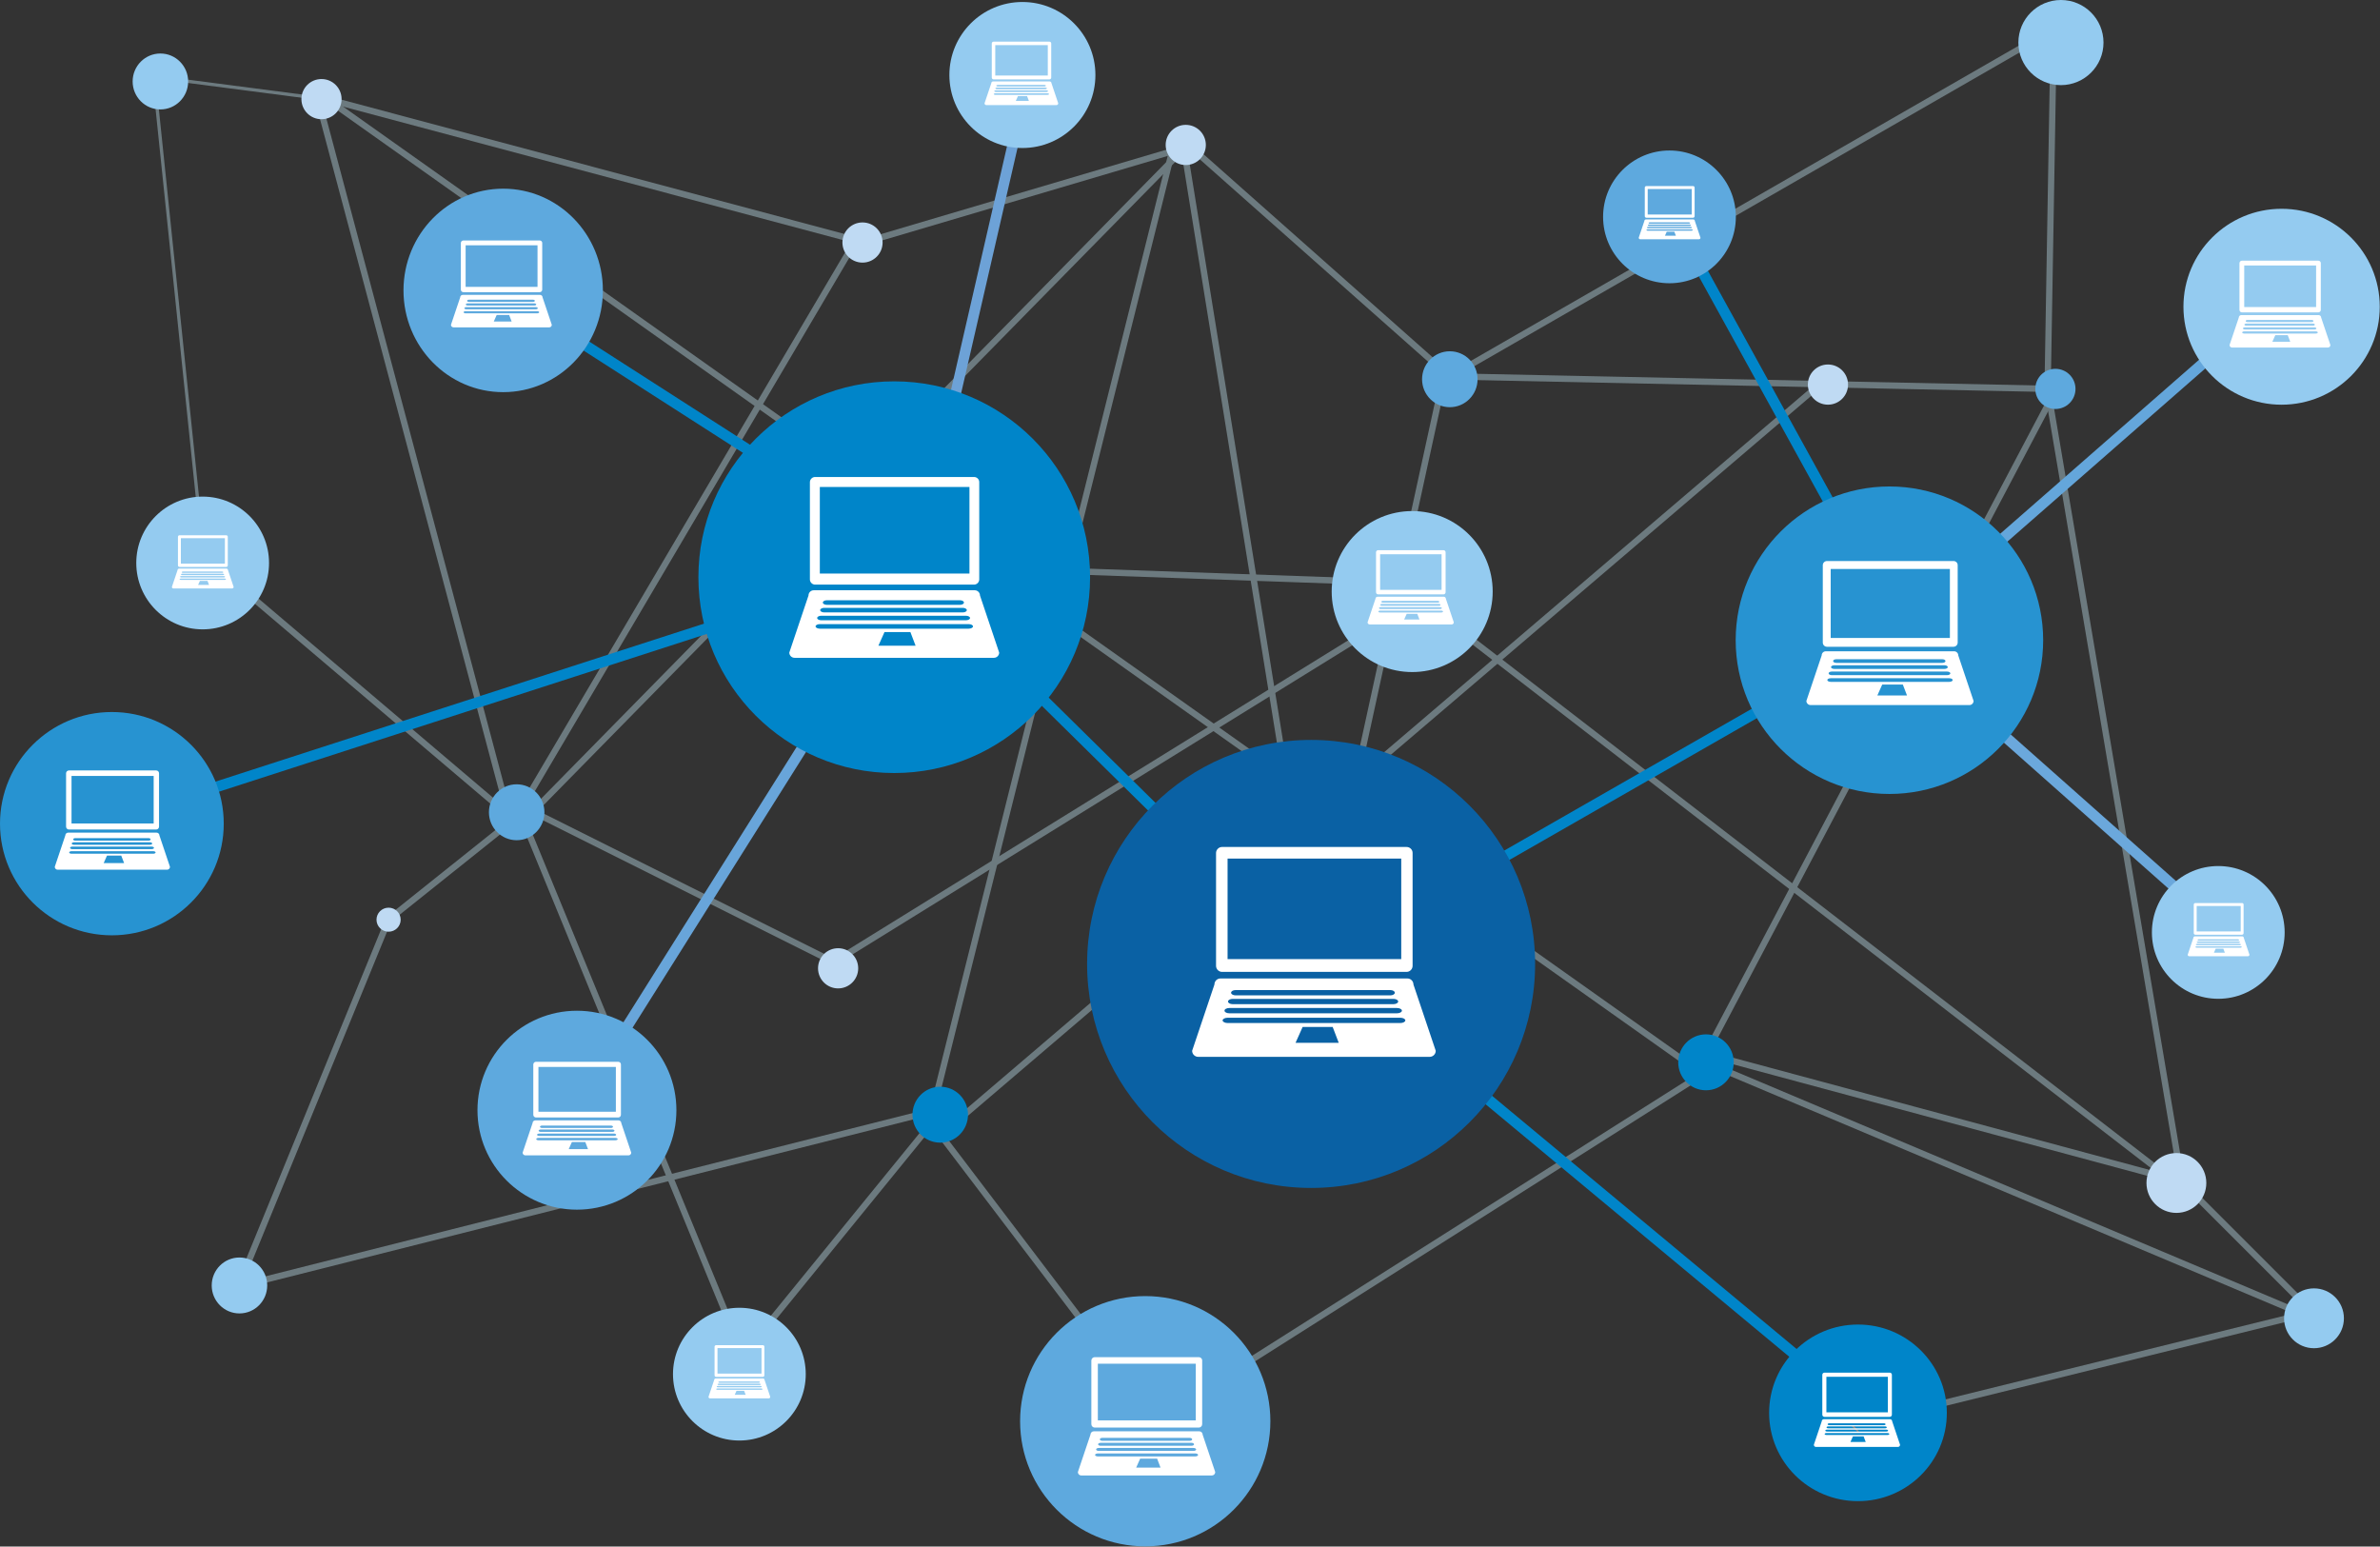 <?xml version="1.0" encoding="UTF-8" standalone="no"?><!DOCTYPE svg PUBLIC "-//W3C//DTD SVG 1.1//EN" "http://www.w3.org/Graphics/SVG/1.1/DTD/svg11.dtd"><svg width="100%" height="100%" viewBox="0 0 6094 3960" version="1.1" xmlns="http://www.w3.org/2000/svg" xmlns:xlink="http://www.w3.org/1999/xlink" xml:space="preserve" xmlns:serif="http://www.serif.com/" style="fill-rule:evenodd;clip-rule:evenodd;stroke-miterlimit:10;"><rect x="0" y="0" width="6094" height="3960" fill="#333333" stroke="none"/><g opacity="0.5"><g><clipPath id="_clip1"><rect x="389.846" y="65.6" width="5564.21" height="3593.59" clip-rule="nonzero"/></clipPath><g clip-path="url(#_clip1)"><path d="M3709.46,967.37l-687.083,-609.037l5.178,-5.842l687.083,609.037l-5.178,5.842Z" style="fill:#c0cdd8;stroke:#a6c2cc;stroke-width:8.33px;"/><path d="M2214.12,624.468l-2.266,-7.656l843.341,-249.532l2.265,7.657l-843.34,249.531Z" style="fill:#c0cdd8;stroke:#a6c2cc;stroke-width:8.33px;"/><path d="M2212.38,624.812l-1400.76,-373.979l1.366,-7.688l1400.76,373.984l-1.367,7.683Z" style="fill:#c0cdd8;fill-rule:nonzero;stroke:#a6c2cc;stroke-width:8.33px;"/><path d="M816.05,245.908l495.045,1857.71l-7.545,2.011l-495.045,-1857.71l7.545,-2.011Z" style="fill:#c0cdd8;stroke:#a6c2cc;stroke-width:8.33px;"/><path d="M997.548,2357.41l-4.94,-6.181l312.448,-249.702l4.94,6.181l-312.448,249.702Z" style="fill:#c0cdd8;stroke:#a6c2cc;stroke-width:8.33px;"/><path d="M608.55,3308.66l-7.362,-3.015l390.112,-952.752l7.362,3.014l-390.112,952.753Z" style="fill:#c0cdd8;stroke:#a6c2cc;stroke-width:8.33px;"/><path d="M3364.82,2464.52l-343.587,-2123.91l7.708,-1.247l343.587,2123.91l-7.708,1.247Z" style="fill:#c0cdd8;stroke:#a6c2cc;stroke-width:8.33px;"/><path d="M2388.9,2855.18l-7.535,-1.882l624.014,-2498.81l7.535,1.882l-624.014,2498.81Z" style="fill:#c0cdd8;stroke:#a6c2cc;stroke-width:8.33px;"/><path d="M5256.68,71.299l3.895,6.766l-1546.35,889.671l-3.895,-6.771l1546.35,-889.666Z" style="fill:#c0cdd8;fill-rule:nonzero;stroke:#a6c2cc;stroke-width:8.33px;"/><path d="M5246.72,995.935l-7.693,-0.131l15.734,-921.419l7.693,0.131l-15.734,921.419Z" style="fill:#c0cdd8;stroke:#a6c2cc;stroke-width:8.33px;"/><path d="M5242.72,999.534l-1499.21,-31.191l0.162,-7.805l1499.21,31.192l-0.163,7.804Z" style="fill:#c0cdd8;stroke:#a6c2cc;stroke-width:8.33px;"/><path d="M5582.62,3026.8l-343.65,-2030.19l7.704,-1.304l343.65,2030.19l-7.704,1.305Z" style="fill:#c0cdd8;stroke:#a6c2cc;stroke-width:8.33px;"/><path d="M5942.63,3387.79l-359.177,-359.177l5.523,-5.523l359.177,359.177l-5.523,5.523Z" style="fill:#c0cdd8;stroke:#a6c2cc;stroke-width:8.33px;"/><path d="M5943.98,3389.08l-1592.95,-671.58l3.035,-7.199l1592.95,671.58l-3.035,7.199Z" style="fill:#c0cdd8;stroke:#a6c2cc;stroke-width:8.33px;"/><path d="M5585.04,3029.78l-1218.07,-327.979l2.031,-7.541l1218.07,327.979l-2.031,7.541Z" style="fill:#c0cdd8;stroke:#a6c2cc;stroke-width:8.33px;"/><path d="M4371.47,2699.83l-6.921,-3.649l905.559,-1717.87l6.921,3.649l-905.559,1717.87Z" style="fill:#c0cdd8;stroke:#a6c2cc;stroke-width:8.33px;"/><path d="M4662.13,977.03l5.066,5.937l-2232.7,1905.99l-5.066,-5.938l2232.7,-1905.99Z" style="fill:#c0cdd8;fill-rule:nonzero;stroke:#a6c2cc;stroke-width:8.33px;"/><path d="M3692.98,963.63l7.629,1.663l-344,1577.13l-7.625,-1.667l343.996,-1577.12Z" style="fill:#c0cdd8;fill-rule:nonzero;stroke:#a6c2cc;stroke-width:8.33px;"/><path d="M2965.01,3638.29l-4.174,-6.587l1405.28,-890.396l4.173,6.587l-1405.28,890.396Z" style="fill:#c0cdd8;stroke:#a6c2cc;stroke-width:8.33px;"/><path d="M2959.45,3637.51l-593.442,-780.859l6.221,-4.728l593.443,780.859l-6.222,4.728Z" style="fill:#c0cdd8;stroke:#a6c2cc;stroke-width:8.33px;"/><path d="M5583.91,3044.54l-1983.31,-1530.38l4.771,-6.183l1983.31,1530.38l-4.772,6.183Z" style="fill:#c0cdd8;stroke:#a6c2cc;stroke-width:8.33px;"/><path d="M2137.33,2467.03l-4.162,-6.728l1514.77,-936.989l4.162,6.729l-1514.77,936.988Z" style="fill:#c0cdd8;stroke:#a6c2cc;stroke-width:8.33px;"/><path d="M2133.2,2467.11l-780.806,-390.401l3.493,-6.986l780.806,390.4l-3.493,6.987Z" style="fill:#c0cdd8;stroke:#a6c2cc;stroke-width:8.33px;"/><path d="M1325.72,2122.97l-5.549,-5.449l1702.3,-1733.44l5.549,5.449l-1702.3,1733.44Z" style="fill:#c0cdd8;stroke:#a6c2cc;stroke-width:8.33px;"/><path d="M2194.04,603.422l6.725,3.962l-874.504,1483.62l-6.725,-3.962l874.504,-1483.62Z" style="fill:#c0cdd8;fill-rule:nonzero;stroke:#a6c2cc;stroke-width:8.33px;"/><path d="M2415.11,2834.55l1.909,7.57l-1795.82,453.03l-1.913,-7.571l1795.82,-453.029Z" style="fill:#c0cdd8;fill-rule:nonzero;stroke:#a6c2cc;stroke-width:8.33px;"/><path d="M1872.62,3512.45l-6.199,-5.047l546.661,-671.428l6.199,5.047l-546.661,671.428Z" style="fill:#c0cdd8;stroke:#a6c2cc;stroke-width:8.33px;"/><path d="M3680.92,1499.55l-1327.44,-46.887l0.276,-7.804l1327.44,46.887l-0.275,7.804Z" style="fill:#c0cdd8;stroke:#a6c2cc;stroke-width:8.33px;"/><path d="M4744.01,3654.14l-1.891,-7.66l1202.39,-296.798l1.891,7.66l-1202.39,296.798Z" style="fill:#c0cdd8;stroke:#a6c2cc;stroke-width:8.33px;"/><path d="M1928.37,3542.89l-609.091,-1483.6l7.224,-2.966l609.09,1483.6l-7.223,2.966Z" style="fill:#c0cdd8;stroke:#a6c2cc;stroke-width:8.33px;"/><path d="M1320.48,2107.47l-827.682,-702.711l5.052,-5.952l827.682,702.712l-5.052,5.951Z" style="fill:#c0cdd8;stroke:#a6c2cc;stroke-width:8.33px;"/><path d="M830.096,243.75l3524.76,2497.94l-4.513,6.369l-3524.76,-2497.94l4.514,-6.369Z" style="fill:#c0cdd8;stroke:#a6c2cc;stroke-width:8.33px;"/><path d="M811.017,251.112l-417.025,-54.25" style="fill:none;fill-rule:nonzero;stroke:#a6c2cc;stroke-width:8.33px;"/><path d="M393.992,196.862l128.966,1245.03" style="fill:none;fill-rule:nonzero;stroke:#a6c2cc;stroke-width:8.33px;"/></g></g></g><path d="M3343.35,2473.23l-1077.47,-1061.88l19.18,-19.461l1077.47,1061.88l-19.181,19.461Z" style="fill:#0085c9;"/><path d="M3359.73,2491.22l-13.624,-23.783l1499.25,-858.821l13.624,23.783l-1499.25,858.821Z" style="fill:#0085c9;"/><path d="M4860.98,1630.93l-17.981,-20.549l999.473,-874.538l17.98,20.549l-999.472,874.538Z" style="fill:#64a6db;"/><path d="M4855.94,1626.75l-593.423,-1077.48l23.939,-13.184l593.423,1077.48l-23.939,13.184Z" style="fill:#0085c9;"/><path d="M5670.88,2380.36l-827.686,-733.986l18.136,-20.452l827.686,733.986l-18.136,20.452Z" style="fill:#6ba8dc;"/><path d="M4749.78,3613.95l-1389.82,-1155.56l17.471,-21.012l1389.82,1155.56l-17.471,21.012Z" style="fill:#0085c9;"/><path d="M1474.88,2861.53l-23.022,-14.484l874.48,-1389.95l23.021,14.484l-874.48,1389.95Z" style="fill:#68a5da;"/><path d="M280.769,2117.64l-8.399,-25.973l2076.98,-671.69l8.4,25.973l-2076.98,671.69Z" style="fill:#0085c9;"/><path d="M2346.3,1444.49l-1046.32,-671.484l14.76,-22.999l1046.32,671.484l-14.76,22.999Z" style="fill:#0085c9;"/><path d="M2631.93,263.302l-259.342,1128.17l-26.729,-5.288l259.342,-1128.18l26.729,5.292Z" style="fill:#6da2d7;fill-rule:nonzero;"/><path d="M3930.68,2468.15c0,316.771 -256.796,573.579 -573.579,573.579c-316.787,0 -573.571,-256.808 -573.571,-573.579c0,-316.791 256.779,-573.575 573.571,-573.575c316.783,0 573.579,256.784 573.579,573.575" style="fill:#0a61a4;fill-rule:nonzero;"/><path d="M1731.93,2842.66c0,140.659 -114.041,254.692 -254.675,254.692c-140.675,-0 -254.691,-114.038 -254.691,-254.692c-0,-140.658 114.016,-254.679 254.691,-254.679c140.629,0 254.675,114.021 254.675,254.679" style="fill:#5ea9de;fill-rule:nonzero;"/><path d="M3252.81,3639.03c0,176.954 -143.462,320.425 -320.408,320.425c-176.975,0 -320.429,-143.475 -320.429,-320.425c-0,-176.962 143.454,-320.404 320.429,-320.404c176.946,0 320.408,143.446 320.408,320.404" style="fill:#5ea9de;fill-rule:nonzero;"/><path d="M5231.55,1639.25c0,217.429 -176.262,393.692 -393.675,393.692c-217.433,-0 -393.671,-176.254 -393.671,-393.692c0,-217.412 176.246,-393.667 393.671,-393.667c217.413,0 393.675,176.255 393.675,393.667" style="fill:#2793d1;fill-rule:nonzero;"/><path d="M5849.88,2387.45c0,93.871 -76.1,169.975 -169.954,169.975c-93.871,-0 -169.975,-76.104 -169.975,-169.975c0,-93.854 76.1,-169.95 169.975,-169.95c93.85,-0.004 169.954,76.091 169.954,169.95" style="fill:#94cbf0;fill-rule:nonzero;"/><path d="M4444.65,555.296c0,93.866 -76.108,169.954 -169.95,169.954c-93.867,-0 -169.983,-76.083 -169.983,-169.954c-0,-93.871 76.116,-169.959 169.983,-169.959c93.842,0.005 169.95,76.088 169.95,169.959" style="fill:#5ea9de;fill-rule:nonzero;"/><path d="M1543.7,743.571c-0,143.929 -114.354,260.529 -255.263,260.529c-141,-0 -255.304,-116.6 -255.304,-260.529c0,-143.821 114.304,-260.475 255.304,-260.475c140.909,0.004 255.263,116.654 255.263,260.475" style="fill:#5ea9de;fill-rule:nonzero;"/><path d="M6093.38,785.412c0,138.588 -112.554,250.83 -251.366,250.83c-138.763,-0 -251.3,-112.242 -251.3,-250.83c-0,-138.508 112.541,-250.825 251.3,-250.825c138.808,0 251.366,112.321 251.366,250.825" style="fill:#94cbf0;fill-rule:nonzero;"/><path d="M4984.89,3617.6c-0,124.95 -101.95,226.1 -227.509,226.1c-125.671,0 -227.541,-101.146 -227.541,-226.1c-0,-124.842 101.862,-226.117 227.541,-226.117c125.559,0 227.509,101.275 227.509,226.117" style="fill:#0085c9;fill-rule:nonzero;"/><path d="M2791.15,1477.88c-0,276.929 -224.525,501.458 -501.458,501.458c-276.93,0 -501.434,-224.521 -501.434,-501.458c0,-276.938 224.5,-501.454 501.434,-501.454c276.933,-0 501.458,224.521 501.458,501.454" style="fill:#0085c9;fill-rule:nonzero;"/><path d="M572.913,2109c-0,157.954 -128.284,285.879 -286.496,285.879c-158.155,0 -286.417,-127.925 -286.417,-285.879c0,-157.863 128.262,-285.871 286.417,-285.871c158.208,0 286.496,128.017 286.496,285.871" style="fill:#2793d1;fill-rule:nonzero;"/><path d="M2063.13,3518.53c0,93.863 -76.108,169.95 -169.95,169.95c-93.866,0 -169.983,-76.087 -169.983,-169.95c0,-93.871 76.117,-169.962 169.983,-169.962c93.846,-0 169.95,76.087 169.95,169.962" style="fill:#94cbf0;fill-rule:nonzero;"/><path d="M5386.03,108.988c-0,60.216 -48.817,108.987 -108.992,108.987c-60.192,0 -108.992,-48.771 -108.992,-108.988c0,-60.187 48.8,-108.987 108.992,-108.987c60.179,0.004 108.992,48.808 108.992,108.987" style="fill:#94cbf0;fill-rule:nonzero;"/><path d="M5649.29,3029.02c0,42.329 -34.316,76.625 -76.604,76.625c-42.317,-0 -76.633,-34.292 -76.633,-76.625c-0,-42.304 34.312,-76.613 76.633,-76.613c42.283,0 76.604,34.309 76.604,76.613" style="fill:#bfdaf3;fill-rule:nonzero;"/><path d="M6001.6,3375.49c0,42.35 -34.329,76.641 -76.612,76.641c-42.317,0 -76.604,-34.291 -76.604,-76.641c-0,-42.288 34.287,-76.613 76.604,-76.613c42.279,0.008 76.612,34.329 76.612,76.613" style="fill:#94cbf0;fill-rule:nonzero;"/><path d="M5262.88,944.329c28.408,0 51.438,23.029 51.438,51.438c-0.001,28.408 -23.03,51.437 -51.438,51.437c-28.408,0 -51.438,-23.029 -51.438,-51.437c0.001,-28.409 23.03,-51.438 51.438,-51.438" style="fill:#5ea9de;fill-rule:nonzero;"/><path d="M3087.58,371.108c0,28.438 -23.021,51.454 -51.462,51.454c-28.392,0 -51.421,-23.016 -51.421,-51.454c-0,-28.391 23.017,-51.421 51.421,-51.421c28.437,0 51.462,23.025 51.462,51.421" style="fill:#bfdaf3;fill-rule:nonzero;"/><path d="M2197.44,2479.34c-0,28.425 -23.021,51.455 -51.459,51.455c-28.391,-0 -51.421,-23.025 -51.421,-51.455c0,-28.395 23.017,-51.425 51.421,-51.425c28.438,0 51.459,23.025 51.459,51.425" style="fill:#bfdaf3;fill-rule:nonzero;"/><path d="M2259.91,620.971c0,28.433 -23.02,51.462 -51.458,51.462c-28.392,0 -51.421,-23.025 -51.421,-51.462c0,-28.396 23.021,-51.421 51.421,-51.421c28.438,0 51.458,23.021 51.458,51.421" style="fill:#bfdaf3;fill-rule:nonzero;"/><path d="M874.65,253.8c0,28.425 -23.025,51.458 -51.458,51.458c-28.392,0 -51.425,-23.021 -51.425,-51.458c-0,-28.392 23.025,-51.425 51.425,-51.425c28.433,-0 51.458,23.021 51.458,51.425" style="fill:#bfdaf3;fill-rule:nonzero;"/><path d="M1394,2079.76c-0,39.575 -31.808,71.634 -71.083,71.634c-39.225,-0 -71.034,-32.059 -71.034,-71.634c0,-39.516 31.809,-71.571 71.034,-71.571c39.275,0 71.083,32.05 71.083,71.571" style="fill:#5ea9de;fill-rule:nonzero;"/><path d="M3783.33,970.983c0,39.575 -31.808,71.634 -71.083,71.634c-39.225,-0 -71.038,-32.059 -71.038,-71.634c0,-39.521 31.813,-71.571 71.038,-71.571c39.266,0.005 71.083,32.055 71.083,71.571" style="fill:#5ea9de;fill-rule:nonzero;"/><path d="M1025.93,2354.86c0,17.004 -13.854,30.779 -30.962,30.779c-17.092,0 -30.946,-13.77 -30.946,-30.779c0,-16.983 13.854,-30.758 30.946,-30.758c17.104,-0 30.962,13.775 30.962,30.758" style="fill:#bfdaf3;fill-rule:nonzero;"/><path d="M3822.04,1514.7c-0,113.837 -92.3,206.104 -206.109,206.104c-113.837,0 -206.146,-92.271 -206.146,-206.104c0,-113.842 92.305,-206.121 206.146,-206.121c113.809,0.004 206.109,92.275 206.109,206.121" style="fill:#94cbf0;fill-rule:nonzero;"/><path d="M4439.22,2720.04c-0,39.575 -31.809,71.63 -71.084,71.63c-39.225,-0 -71.033,-32.055 -71.033,-71.63c0,-39.52 31.808,-71.57 71.033,-71.57c39.275,-0 71.084,32.045 71.084,71.57" style="fill:#0085c9;fill-rule:nonzero;"/><path d="M2478.54,2854.13c-0,39.575 -31.809,71.629 -71.084,71.629c-39.225,0 -71.033,-32.054 -71.033,-71.629c-0,-39.521 31.808,-71.571 71.033,-71.571c39.275,0.005 71.084,32.05 71.084,71.571" style="fill:#0085c9;fill-rule:nonzero;"/><path d="M684.204,3291.4c0,39.575 -31.808,71.633 -71.083,71.633c-39.225,0 -71.034,-32.058 -71.034,-71.633c0,-39.517 31.809,-71.571 71.034,-71.571c39.279,-0 71.083,32.05 71.083,71.571" style="fill:#94cbf0;fill-rule:nonzero;"/><path d="M688.883,1441.53c0,93.867 -76.108,169.95 -169.954,169.95c-93.867,-0 -169.983,-76.083 -169.983,-169.95c-0,-93.871 76.116,-169.963 169.983,-169.963c93.842,0.005 169.954,76.092 169.954,169.963" style="fill:#94cbf0;fill-rule:nonzero;"/><path d="M4731.93,984.725c0,28.429 -23.021,51.458 -51.462,51.458c-28.388,0 -51.421,-23.029 -51.421,-51.458c-0,-28.396 23.021,-51.425 51.421,-51.425c28.441,-0 51.462,23.025 51.462,51.425" style="fill:#bfdaf3;fill-rule:nonzero;"/><path d="M4757.17,3667.51l-15.619,-15.619l2.76,-2.76l15.619,15.619l-2.76,2.76Z" style="fill:#86888a;"/><path d="M481.742,208.562c-0,39.575 -31.809,71.634 -71.084,71.634c-39.225,-0 -71.033,-32.059 -71.033,-71.634c-0,-39.516 31.808,-71.57 71.033,-71.57c39.271,-0 71.084,32.054 71.084,71.57" style="fill:#94cbf0;fill-rule:nonzero;"/><path d="M2804.8,192.058c-0,103.246 -83.713,186.938 -186.938,186.938c-103.25,-0 -186.975,-83.692 -186.975,-186.938c0,-103.254 83.725,-186.95 186.975,-186.95c103.226,0.009 186.938,83.7 186.938,186.95" style="fill:#94cbf0;fill-rule:nonzero;"/><path d="M3585.48,2619.49l-442.059,-0c-6.995,-0 -12.9,-3.063 -12.9,-6.779c0,-3.717 5.684,-6.775 12.9,-6.775l442.059,-0c7.216,-0 12.9,3.058 12.9,6.775c-0,3.716 -5.905,6.779 -12.9,6.779m-268.25,50.721l18.146,-40.663l76.954,0l15.52,40.663l-110.62,-0Zm-169.438,-89.2l429.163,-0c6.995,-0 12.679,3.062 12.679,6.779c-0,3.716 -5.684,6.775 -12.679,6.775l-429.163,-0c-6.996,-0 -12.458,-3.059 -12.458,-6.775c-0,-3.938 5.683,-6.779 12.458,-6.779m8.529,-23.392l411.667,-0c6.562,-0 12.025,3.062 12.025,6.779c-0,3.717 -5.463,6.775 -12.025,6.775l-411.667,0c-6.558,0 -12.025,-3.058 -12.025,-6.775c0,-3.717 5.467,-6.779 12.025,-6.779m7.434,-22.517l396.145,0c6.342,0 11.588,3.059 11.588,6.775c-0,3.717 -5.246,6.779 -11.588,6.779l-396.145,0c-6.342,0 -11.588,-3.062 -11.588,-6.779c0,-3.716 5.029,-6.775 11.588,-6.775m455.391,-14.212c0,-8.525 -6.996,-15.521 -15.521,-15.521l-478.57,-0c-8.742,-0 -15.521,6.996 -15.521,15.521l-57.063,169.654c0,8.525 7,15.521 15.525,15.521l592.692,-0c8.525,-0 15.521,-6.996 15.521,-15.521l-57.063,-169.654Z" style="fill:#fff;fill-rule:nonzero;"/><path d="M3587.89,2455.74l-444.684,0l0,-257.32l444.684,-0l-0,257.32Zm13.554,-287.054l-472.229,0c-8.526,0 -15.521,7 -15.521,15.525l-0,288.804c-0,8.525 6.995,15.521 15.521,15.521l472.229,0c8.525,0 15.52,-6.996 15.52,-15.521l0,-288.804c0.221,-8.525 -6.774,-15.525 -15.52,-15.525" style="fill:#fff;fill-rule:nonzero;"/><path d="M2480.23,1609.72l-380.862,-0c-6.025,-0 -11.113,-2.638 -11.113,-5.838c0,-3.204 4.896,-5.841 11.113,-5.841l380.862,-0c6.217,-0 11.113,2.637 11.113,5.841c-0,3.2 -5.084,5.838 -11.113,5.838m-231.117,43.7l15.634,-35.038l66.304,0l13.371,35.038l-95.309,-0Zm-145.979,-76.85l369.75,-0c6.029,-0 10.925,2.637 10.925,5.837c0,3.205 -4.896,5.838 -10.925,5.838l-369.75,-0c-6.025,-0 -10.733,-2.633 -10.733,-5.838c-0,-3.391 4.896,-5.837 10.733,-5.837m7.346,-20.154l354.683,-0c5.65,-0 10.359,2.637 10.359,5.837c-0,3.204 -4.709,5.838 -10.359,5.838l-354.683,-0c-5.65,-0 -10.358,-2.634 -10.358,-5.838c-0,-3.2 4.708,-5.837 10.358,-5.837m6.404,-19.404l341.309,-0c5.462,-0 9.983,2.637 9.983,5.841c-0,3.2 -4.521,5.838 -9.983,5.838l-341.309,-0c-5.462,-0 -9.983,-2.638 -9.983,-5.838c-0,-3.204 4.333,-5.841 9.983,-5.841m392.354,-12.242c0,-7.346 -6.029,-13.375 -13.375,-13.375l-412.316,-0c-7.534,-0 -13.375,6.029 -13.375,13.375l-49.163,146.167c0,7.345 6.029,13.375 13.375,13.375l510.642,-0c7.346,-0 13.375,-6.03 13.375,-13.375l-49.163,-146.167Z" style="fill:#fff;fill-rule:nonzero;"/><path d="M2482.3,1468.64l-383.121,-0l0,-221.7l383.121,-0l0,221.7Zm11.679,-247.317l-406.854,0c-7.346,0 -13.375,6.029 -13.375,13.375l-0,248.821c-0,7.346 6.029,13.375 13.375,13.375l406.854,-0c7.346,-0 13.375,-6.029 13.375,-13.375l0,-248.821c0.188,-7.346 -5.841,-13.375 -13.375,-13.375" style="fill:#fff;fill-rule:nonzero;"/><path d="M4991.06,1745.91l-303.383,0c-4.8,0 -8.85,-2.1 -8.85,-4.65c0,-2.554 3.9,-4.654 8.85,-4.654l303.383,-0c4.95,-0 8.855,2.1 8.855,4.654c-0,2.55 -4.055,4.65 -8.855,4.65m-184.1,34.808l12.455,-27.908l52.812,0l10.654,27.908l-75.921,0Zm-116.279,-61.216l294.529,-0c4.8,-0 8.7,2.1 8.7,4.654c0,2.55 -3.9,4.65 -8.7,4.65l-294.529,-0c-4.804,-0 -8.554,-2.1 -8.554,-4.65c0,-2.704 3.9,-4.654 8.554,-4.654m5.85,-16.054l282.525,-0c4.504,-0 8.254,2.1 8.254,4.654c0,2.55 -3.75,4.65 -8.254,4.65l-282.525,-0c-4.5,-0 -8.25,-2.1 -8.25,-4.65c0,-2.554 3.75,-4.654 8.25,-4.654m5.1,-15.455l271.875,0c4.35,0 7.95,2.1 7.95,4.655c0,2.55 -3.6,4.65 -7.95,4.65l-271.875,-0c-4.35,-0 -7.95,-2.1 -7.95,-4.65c0,-2.555 3.45,-4.655 7.95,-4.655m312.538,-9.75c-0,-5.854 -4.805,-10.654 -10.655,-10.654l-328.437,0c-6.004,0 -10.654,4.8 -10.654,10.654l-39.163,116.43c0,5.85 4.804,10.654 10.654,10.654l406.759,-0c5.854,-0 10.654,-4.804 10.654,-10.654l-39.158,-116.43Z" style="fill:#fff;fill-rule:nonzero;"/><path d="M4992.71,1633.53l-305.183,0l-0,-176.596l305.183,0l0,176.596Zm9.305,-197.004l-324.088,0c-5.854,0 -10.654,4.8 -10.654,10.654l-0,198.2c-0,5.854 4.8,10.654 10.654,10.654l324.087,0c5.85,0 10.655,-4.8 10.655,-10.654l-0,-198.2c0.145,-5.854 -4.654,-10.654 -10.654,-10.654" style="fill:#fff;fill-rule:nonzero;"/><path d="M392.332,2185.95l-209.087,-0c-3.308,-0 -6.1,-1.446 -6.1,-3.204c-0,-1.759 2.687,-3.209 6.1,-3.209l209.087,0c3.413,0 6.1,1.45 6.1,3.209c0,1.758 -2.791,3.204 -6.1,3.204m-126.879,23.992l8.584,-19.234l36.4,0l7.341,19.233l-52.325,0Zm-80.141,-42.191l202.987,-0c3.308,-0 6,1.45 6,3.204c0,1.758 -2.692,3.208 -6,3.208l-202.987,0c-3.309,0 -5.892,-1.45 -5.892,-3.208c-0,-1.858 2.687,-3.204 5.892,-3.204m4.033,-11.063l194.717,0c3.1,0 5.687,1.446 5.687,3.204c0,1.759 -2.587,3.205 -5.687,3.205l-194.717,-0c-3.1,-0 -5.688,-1.446 -5.688,-3.205c0,-1.758 2.588,-3.204 5.688,-3.204m3.517,-10.654l187.37,0c3,0 5.484,1.45 5.484,3.208c-0,1.759 -2.484,3.205 -5.484,3.205l-187.37,-0c-3,-0 -5.48,-1.446 -5.48,-3.205c0,-1.758 2.38,-3.208 5.48,-3.208m215.395,-6.721c0,-4.033 -3.308,-7.341 -7.341,-7.341l-226.359,-0c-4.133,-0 -7.341,3.308 -7.341,7.341l-26.988,80.246c0,4.033 3.309,7.342 7.342,7.342l280.333,-0c4.034,-0 7.342,-3.309 7.342,-7.342l-26.988,-80.246Z" style="fill:#fff;fill-rule:nonzero;"/><path d="M393.471,2108.5l-210.329,-0l-0,-121.709l210.329,0l-0,121.709Zm6.408,-135.775l-223.354,-0c-4.033,-0 -7.342,3.308 -7.342,7.341l0,136.6c0,4.034 3.309,7.342 7.342,7.342l223.354,0c4.034,0 7.346,-3.308 7.346,-7.342l0,-136.6c0.1,-4.033 -3.208,-7.341 -7.346,-7.341" style="fill:#fff;fill-rule:nonzero;"/><path d="M3060.45,3729.19l-249.284,0c-3.946,0 -7.271,-1.725 -7.271,-3.82c0,-2.096 3.205,-3.821 7.271,-3.821l249.284,-0c4.066,-0 7.275,1.725 7.275,3.821c-0,2.095 -3.33,3.82 -7.275,3.82m-151.271,28.605l10.233,-22.934l43.396,0l8.754,22.934l-62.383,-0Zm-95.546,-50.305l242.008,0c3.946,0 7.15,1.73 7.15,3.825c0,2.096 -3.204,3.821 -7.15,3.821l-242.008,0c-3.946,0 -7.025,-1.725 -7.025,-3.821c-0,-2.22 3.204,-3.825 7.025,-3.825m4.808,-13.191l232.146,-0c3.7,-0 6.779,1.729 6.779,3.825c0,2.096 -3.079,3.821 -6.779,3.821l-232.146,-0c-3.7,-0 -6.779,-1.725 -6.779,-3.821c0,-2.096 3.079,-3.825 6.779,-3.825m4.192,-12.696l223.392,-0c3.575,-0 6.533,1.725 6.533,3.821c-0,2.096 -2.958,3.821 -6.533,3.821l-223.392,-0c-3.575,-0 -6.533,-1.725 -6.533,-3.821c-0,-2.096 2.833,-3.821 6.533,-3.821m256.804,-8.013c0,-4.808 -3.946,-8.754 -8.754,-8.754l-269.871,0c-4.933,0 -8.754,3.946 -8.754,8.754l-32.179,95.667c-0,4.808 3.946,8.754 8.754,8.754l334.225,0c4.808,0 8.754,-3.946 8.754,-8.754l-32.175,-95.667Z" style="fill:#fff;fill-rule:nonzero;"/><path d="M3061.8,3636.85l-250.762,-0l-0,-145.108l250.762,-0l0,145.108Zm7.646,-161.875l-266.296,-0c-4.808,-0 -8.754,3.946 -8.754,8.754l-0,162.858c-0,4.809 3.946,8.755 8.754,8.755l266.296,-0c4.808,-0 8.754,-3.946 8.754,-8.755l0,-162.858c0.121,-4.808 -3.825,-8.754 -8.754,-8.754" style="fill:#fff;fill-rule:nonzero;"/><path d="M1375.32,802.318l-182.992,-0c-2.896,-0 -5.337,-1.267 -5.337,-2.804c-0,-1.542 2.35,-2.809 5.337,-2.809l182.992,0c2.987,0 5.337,1.267 5.337,2.809c0,1.537 -2.441,2.804 -5.337,2.804m-111.042,20.996l7.509,-16.834l31.858,0l6.425,16.834l-45.792,-0Zm-70.137,-36.925l177.65,-0c2.896,-0 5.25,1.266 5.25,2.808c-0,1.538 -2.354,2.804 -5.25,2.804l-177.65,0c-2.896,0 -5.159,-1.266 -5.159,-2.804c0,-1.629 2.35,-2.808 5.159,-2.808m3.529,-9.684l170.408,0c2.717,0 4.979,1.267 4.979,2.809c0,1.537 -2.262,2.804 -4.979,2.804l-170.408,-0c-2.717,-0 -4.979,-1.267 -4.979,-2.804c-0,-1.542 2.262,-2.809 4.979,-2.809m3.075,-9.32l163.987,-0c2.625,-0 4.796,1.266 4.796,2.804c0,1.541 -2.171,2.808 -4.796,2.808l-163.987,0c-2.625,0 -4.796,-1.267 -4.796,-2.808c0,-1.538 2.083,-2.804 4.796,-2.804m188.512,-5.884c0,-3.529 -2.895,-6.425 -6.425,-6.425l-198.104,0c-3.621,0 -6.425,2.896 -6.425,6.425l-23.621,70.229c0,3.53 2.896,6.425 6.425,6.425l245.346,0c3.529,0 6.425,-2.895 6.425,-6.425l-23.621,-70.229Z" style="fill:#fff;fill-rule:nonzero;"/><path d="M1376.32,734.533l-184.075,0l-0,-106.516l184.075,-0l-0,106.516Zm5.612,-118.825l-195.479,0c-3.529,0 -6.425,2.896 -6.425,6.425l-0,119.55c-0,3.529 2.896,6.425 6.425,6.425l195.479,0c3.529,0 6.425,-2.896 6.425,-6.425l0,-119.55c0.092,-3.529 -2.804,-6.425 -6.425,-6.425" style="fill:#fff;fill-rule:nonzero;"/><path d="M5929.42,854.065l-182.991,0c-2.896,0 -5.338,-1.266 -5.338,-2.804c0,-1.541 2.35,-2.808 5.338,-2.808l182.991,-0c2.988,-0 5.338,1.267 5.338,2.808c0.004,1.538 -2.442,2.804 -5.338,2.804m-111.041,20.996l7.508,-16.833l31.858,-0l6.425,16.833l-45.791,0Zm-70.138,-36.925l177.65,0c2.896,0 5.25,1.267 5.25,2.809c0,1.537 -2.354,2.804 -5.25,2.804l-177.65,-0c-2.896,-0 -5.158,-1.267 -5.158,-2.804c-0,-1.63 2.35,-2.809 5.158,-2.809m3.529,-9.683l170.409,-0c2.716,-0 4.979,1.267 4.979,2.808c-0,1.538 -2.263,2.804 -4.979,2.804l-170.409,0c-2.716,0 -4.979,-1.266 -4.979,-2.804c0,-1.541 2.263,-2.808 4.979,-2.808m3.075,-9.321l163.988,0c2.625,0 4.796,1.267 4.796,2.804c-0,1.542 -2.171,2.809 -4.796,2.809l-163.988,-0c-2.625,-0 -4.795,-1.267 -4.795,-2.809c-0,-1.537 2.083,-2.804 4.795,-2.804m188.513,-5.883c-0,-3.529 -2.896,-6.425 -6.425,-6.425l-198.104,-0c-3.621,-0 -6.425,2.896 -6.425,6.425l-23.621,70.229c-0,3.529 2.896,6.425 6.425,6.425l245.346,-0c3.529,-0 6.425,-2.896 6.425,-6.425l-23.621,-70.229Z" style="fill:#fff;fill-rule:nonzero;"/><path d="M5930.42,786.279l-184.075,0l-0,-106.517l184.075,0l-0,106.517Zm5.608,-118.825l-195.479,0c-3.529,0 -6.425,2.896 -6.425,6.425l0,119.55c0,3.529 2.896,6.425 6.425,6.425l195.479,0c3.529,0 6.425,-2.896 6.425,-6.425l0,-119.55c0.092,-3.529 -2.804,-6.425 -6.425,-6.425" style="fill:#fff;fill-rule:nonzero;"/><path d="M4833.03,3674.24l-156.488,-0c-2.475,-0 -4.567,-1.084 -4.567,-2.4c0,-1.317 2.013,-2.4 4.567,-2.4l156.488,-0c2.554,-0 4.566,1.083 4.566,2.4c0,1.316 -2.091,2.4 -4.566,2.4m-94.963,17.954l6.425,-14.396l27.242,-0l5.496,14.396l-39.163,-0Zm-59.979,-31.575l151.925,-0c2.475,-0 4.487,1.083 4.487,2.4c0,1.312 -2.012,2.4 -4.487,2.4l-151.925,-0c-2.475,-0 -4.408,-1.088 -4.408,-2.4c-0,-1.396 2.012,-2.4 4.408,-2.4m3.021,-8.284l145.729,0c2.321,0 4.258,1.088 4.258,2.4c0,1.317 -1.937,2.4 -4.258,2.4l-145.729,0c-2.321,0 -4.259,-1.083 -4.259,-2.4c0,-1.312 1.938,-2.4 4.259,-2.4m2.629,-7.97l140.237,-0c2.242,-0 4.1,1.083 4.1,2.4c0,1.316 -1.858,2.4 -4.1,2.4l-140.237,-0c-2.242,-0 -4.1,-1.084 -4.1,-2.4c-0,-1.317 1.779,-2.4 4.1,-2.4m161.208,-5.03c0,-3.016 -2.475,-5.495 -5.491,-5.495l-169.413,-0c-3.096,-0 -5.496,2.479 -5.496,5.495l-20.2,60.059c0,3.016 2.475,5.491 5.496,5.491l209.813,0c3.016,0 5.491,-2.475 5.491,-5.491l-20.2,-60.059Z" style="fill:#fff;fill-rule:nonzero;"/><path d="M4833.89,3616.28l-157.417,0l-0,-91.092l157.417,0l-0,91.092Zm4.795,-101.617l-167.166,0c-3.017,0 -5.496,2.476 -5.496,5.496l-0,102.234c-0,3.016 2.479,5.495 5.496,5.495l167.166,0.001c3.021,-0.001 5.496,-2.48 5.496,-5.496l0,-102.234c0.079,-3.021 -2.4,-5.496 -5.496,-5.496" style="fill:#fff;fill-rule:nonzero;"/><path d="M3690.32,1568.28l-156.487,-0c-2.475,-0 -4.567,-1.084 -4.567,-2.4c0,-1.317 2.013,-2.4 4.567,-2.4l156.487,-0c2.554,-0 4.567,1.083 4.567,2.4c-0,1.316 -2.092,2.4 -4.567,2.4m-94.962,17.954l6.425,-14.396l27.241,0l5.496,14.396l-39.162,-0Zm-59.98,-31.575l151.925,-0c2.475,-0 4.488,1.083 4.488,2.4c-0,1.312 -2.013,2.4 -4.488,2.4l-151.925,-0c-2.475,-0 -4.408,-1.088 -4.408,-2.4c0,-1.396 2.013,-2.4 4.408,-2.4m3.021,-8.279l145.729,-0c2.321,-0 4.259,1.083 4.259,2.396c-0,1.316 -1.938,2.4 -4.259,2.4l-145.729,-0c-2.321,-0 -4.258,-1.084 -4.258,-2.4c-0,-1.313 1.937,-2.396 4.258,-2.396m2.629,-7.975l140.238,-0c2.242,-0 4.1,1.083 4.1,2.4c-0,1.316 -1.858,2.4 -4.1,2.4l-140.238,-0c-2.241,-0 -4.1,-1.084 -4.1,-2.4c0,-1.317 1.78,-2.4 4.1,-2.4m161.209,-5.029c-0,-3.017 -2.475,-5.496 -5.492,-5.496l-169.412,-0c-3.096,-0 -5.496,2.479 -5.496,5.496l-20.2,60.058c-0,3.017 2.475,5.492 5.496,5.492l209.812,-0c3.017,-0 5.492,-2.475 5.492,-5.492l-20.2,-60.058Z" style="fill:#fff;fill-rule:nonzero;"/><path d="M3691.18,1510.31l-157.417,0l0,-91.091l157.417,-0l0,91.091Zm4.8,-101.616l-167.171,-0c-3.017,-0 -5.492,2.479 -5.492,5.495l0,102.234c0,3.021 2.476,5.496 5.492,5.496l167.171,-0c3.017,-0 5.492,-2.475 5.492,-5.496l-0,-102.234c0.079,-3.016 -2.396,-5.495 -5.492,-5.495" style="fill:#fff;fill-rule:nonzero;"/><path d="M1575.85,2919.69l-197.092,-0c-3.12,-0 -5.754,-1.367 -5.754,-3.021c0,-1.658 2.538,-3.021 5.754,-3.021l197.092,0c3.217,0 5.75,1.363 5.75,3.021c0,1.654 -2.629,3.021 -5.75,3.021m-119.6,22.612l8.087,-18.129l34.313,0l6.921,18.129l-49.321,0Zm-75.542,-39.766l191.342,-0c3.117,-0 5.654,1.362 5.654,3.02c0,1.659 -2.537,3.021 -5.654,3.021l-191.342,0c-3.121,0 -5.558,-1.362 -5.558,-3.021c-0,-1.754 2.533,-3.02 5.558,-3.02m3.8,-10.43l183.546,0c2.921,0 5.358,1.363 5.358,3.021c0,1.654 -2.437,3.021 -5.358,3.021l-183.546,0c-2.925,0 -5.362,-1.367 -5.362,-3.021c-0,-1.658 2.437,-3.021 5.362,-3.021m3.313,-10.041l176.625,-0c2.825,-0 5.166,1.362 5.166,3.021c0,1.658 -2.341,3.02 -5.166,3.02l-176.625,0c-2.825,0 -5.167,-1.362 -5.167,-3.02c0,-1.659 2.242,-3.021 5.167,-3.021m203.041,-6.338c0,-3.8 -3.12,-6.921 -6.92,-6.921l-213.371,0c-3.9,0 -6.921,3.121 -6.921,6.921l-25.442,75.642c0,3.8 3.117,6.921 6.921,6.921l264.254,-0c3.8,-0 6.917,-3.121 6.917,-6.921l-25.438,-75.642Z" style="fill:#fff;fill-rule:nonzero;"/><path d="M1576.92,2846.69l-198.263,-0.001l0,-114.729l198.263,0l-0,114.729Zm6.045,-127.987l-210.545,0c-3.8,0 -6.921,3.121 -6.921,6.921l-0,128.767c-0,3.8 3.121,6.92 6.921,6.92l210.545,0c3.8,0 6.921,-3.12 6.921,-6.92l0,-128.767c0.096,-3.8 -3.025,-6.921 -6.921,-6.921" style="fill:#fff;fill-rule:nonzero;"/><path d="M2682.15,242.975l-133.725,0c-2.117,0 -3.9,-0.925 -3.9,-2.05c-0,-1.125 1.716,-2.05 3.9,-2.05l133.725,0c2.183,0 3.9,0.925 3.9,2.05c0.004,1.125 -1.784,2.05 -3.9,2.05m-81.146,15.342l5.487,-12.3l23.28,0l4.695,12.3l-33.462,0Zm-51.254,-26.983l129.821,-0c2.116,-0 3.837,0.929 3.837,2.05c0,1.125 -1.721,2.054 -3.837,2.054l-129.821,-0c-2.117,-0 -3.771,-0.929 -3.771,-2.054c-0,-1.188 1.721,-2.05 3.771,-2.05m2.579,-7.075l124.529,-0c1.983,-0 3.638,0.925 3.638,2.05c-0,1.125 -1.655,2.05 -3.638,2.05l-124.529,-0c-1.988,-0 -3.638,-0.925 -3.638,-2.05c0,-1.125 1.65,-2.05 3.638,-2.05m2.246,-6.813l119.837,0c1.917,0 3.504,0.925 3.504,2.05c0,1.125 -1.587,2.05 -3.504,2.05l-119.837,0c-1.917,0 -3.504,-0.925 -3.504,-2.05c-0,-1.125 1.52,-2.05 3.504,-2.05m137.758,-4.296c0,-2.579 -2.117,-4.695 -4.696,-4.695l-144.766,-0c-2.646,-0 -4.696,2.116 -4.696,4.695l-17.263,51.321c0,2.579 2.117,4.692 4.696,4.692l179.292,-0c2.579,-0 4.696,-2.113 4.696,-4.692l-17.263,-51.321Z" style="fill:#fff;fill-rule:nonzero;"/><path d="M2682.88,193.442l-134.516,-0l-0,-77.842l134.516,-0l0,77.842Zm4.1,-86.838l-142.854,0c-2.579,0 -4.696,2.117 -4.696,4.696l0,87.367c0,2.579 2.117,4.695 4.696,4.695l142.854,0c2.579,0 4.696,-2.116 4.696,-4.695l0,-87.367c0.063,-2.579 -2.054,-4.696 -4.696,-4.696" style="fill:#fff;fill-rule:nonzero;"/><path d="M575.24,1484.82l-112.063,-0c-1.775,-0 -3.271,-0.775 -3.271,-1.717c0,-0.942 1.442,-1.721 3.271,-1.721l112.063,0c1.829,0 3.27,0.779 3.27,1.721c0,0.942 -1.495,1.717 -3.27,1.717m-68.005,12.858l4.6,-10.308l19.509,-0l3.937,10.308l-28.046,-0Zm-42.95,-22.613l108.792,0c1.775,0 3.217,0.775 3.217,1.717c-0,0.942 -1.442,1.721 -3.217,1.721l-108.792,-0c-1.775,-0 -3.162,-0.779 -3.162,-1.721c-0,-0.996 1.442,-1.717 3.162,-1.717m2.159,-5.929l104.362,0c1.663,0 3.046,0.775 3.046,1.717c0,0.942 -1.383,1.717 -3.046,1.717l-104.362,-0c-1.663,-0 -3.046,-0.775 -3.046,-1.717c-0,-0.942 1.383,-1.717 3.046,-1.717m1.887,-5.708l100.425,-0c1.604,-0 2.938,0.775 2.938,1.717c-0,0.941 -1.334,1.716 -2.938,1.716l-100.425,0c-1.608,0 -2.937,-0.775 -2.937,-1.716c-0,-0.942 1.275,-1.717 2.937,-1.717m115.442,-3.604c-0,-2.163 -1.771,-3.934 -3.933,-3.934l-121.321,0c-2.217,0 -3.934,1.771 -3.934,3.934l-14.466,43.008c-0,2.163 1.775,3.933 3.937,3.933l150.25,0c2.159,0 3.934,-1.77 3.934,-3.933l-14.467,-43.008Z" style="fill:#fff;fill-rule:nonzero;"/><path d="M575.85,1443.3l-112.729,0l-0,-65.233l112.729,-0l0,65.233Zm3.433,-72.771l-119.712,0c-2.159,0 -3.934,1.775 -3.934,3.934l0,73.216c0,2.159 1.775,3.934 3.934,3.934l119.712,-0c2.163,-0 3.938,-1.775 3.938,-3.934l-0,-73.216c0.054,-2.159 -1.717,-3.934 -3.938,-3.934" style="fill:#fff;fill-rule:nonzero;"/><path d="M4331.08,590.717l-112.067,-0c-1.771,-0 -3.267,-0.775 -3.267,-1.717c0,-0.942 1.442,-1.721 3.267,-1.721l112.067,0c1.829,0 3.27,0.779 3.27,1.721c0,0.942 -1.495,1.717 -3.27,1.717m-68.005,12.858l4.6,-10.308l19.509,-0l3.937,10.308l-28.046,-0Zm-42.95,-22.613l108.792,0c1.775,0 3.217,0.775 3.217,1.717c-0,0.942 -1.442,1.721 -3.217,1.721l-108.792,-0c-1.775,-0 -3.162,-0.779 -3.162,-1.721c-0,-0.996 1.442,-1.717 3.162,-1.717m2.159,-5.929l104.362,0c1.663,0 3.046,0.775 3.046,1.717c0,0.942 -1.383,1.717 -3.046,1.717l-104.362,-0c-1.663,-0 -3.046,-0.775 -3.046,-1.717c0,-0.942 1.383,-1.717 3.046,-1.717m1.887,-5.708l100.425,-0c1.604,-0 2.938,0.775 2.938,1.717c-0,0.941 -1.334,1.716 -2.938,1.716l-100.425,0c-1.608,0 -2.937,-0.775 -2.937,-1.716c-0,-0.942 1.275,-1.717 2.937,-1.717m115.442,-3.604c0,-2.163 -1.771,-3.934 -3.933,-3.934l-121.321,0c-2.217,0 -3.934,1.771 -3.934,3.934l-14.466,43.008c-0,2.163 1.775,3.933 3.937,3.933l150.25,0c2.159,0 3.934,-1.77 3.934,-3.933l-14.467,-43.008Z" style="fill:#fff;fill-rule:nonzero;"/><path d="M4331.69,549.204l-112.73,0l0,-65.233l112.729,-0l0,65.233Zm3.434,-72.767l-119.713,0c-2.158,0 -3.933,1.771 -3.933,3.934l-0,73.212c-0,2.163 1.775,3.934 3.933,3.934l119.713,-0c2.162,-0 3.937,-1.771 3.937,-3.934l0,-73.212c0.054,-2.163 -1.721,-3.934 -3.937,-3.934" style="fill:#fff;fill-rule:nonzero;"/><path d="M1949.23,3558.62l-112.062,0c-1.775,0 -3.271,-0.775 -3.271,-1.716c-0,-0.942 1.442,-1.721 3.271,-1.721l112.062,-0c1.829,-0 3.271,0.779 3.271,1.721c0,0.941 -1.496,1.716 -3.271,1.716m-68.004,12.859l4.6,-10.309l19.508,0l3.938,10.309l-28.046,-0Zm-42.95,-22.613l108.792,0c1.775,0 3.216,0.775 3.216,1.717c0,0.941 -1.441,1.721 -3.216,1.721l-108.792,-0c-1.775,-0 -3.162,-0.78 -3.162,-1.721c-0,-0.996 1.441,-1.717 3.162,-1.717m2.158,-5.929l104.363,-0c1.662,-0 3.046,0.775 3.046,1.717c-0,0.941 -1.384,1.716 -3.046,1.716l-104.363,0c-1.662,0 -3.045,-0.775 -3.045,-1.716c-0,-0.942 1.383,-1.717 3.045,-1.717m1.888,-5.708l100.425,-0c1.608,-0 2.937,0.775 2.937,1.716c0,0.942 -1.329,1.717 -2.937,1.717l-100.425,-0c-1.608,-0 -2.938,-0.775 -2.938,-1.717c0,-0.941 1.275,-1.716 2.938,-1.716m115.442,-3.605c-0,-2.162 -1.771,-3.933 -3.934,-3.933l-121.321,0c-2.216,0 -3.933,1.771 -3.933,3.933l-14.467,43.009c0,2.162 1.775,3.933 3.938,3.933l150.25,0c2.158,0 3.933,-1.771 3.933,-3.933l-14.466,-43.009Z" style="fill:#fff;fill-rule:nonzero;"/><path d="M1949.84,3517.1l-112.729,0l0,-65.233l112.729,-0l0,65.233Zm3.434,-72.771l-119.713,0c-2.158,0 -3.933,1.775 -3.933,3.938l0,73.212c0,2.163 1.775,3.934 3.933,3.934l119.713,-0c2.162,-0 3.937,-1.771 3.937,-3.934l0,-73.212c0.055,-2.163 -1.72,-3.938 -3.937,-3.938" style="fill:#fff;fill-rule:nonzero;"/><path d="M5736.74,2426.53l-112.063,0c-1.775,0 -3.27,-0.775 -3.27,-1.716c-0,-0.942 1.441,-1.721 3.27,-1.721l112.063,-0c1.829,-0 3.271,0.779 3.271,1.721c-0,0.941 -1.496,1.716 -3.271,1.716m-68.004,12.859l4.6,-10.309l19.508,0l3.938,10.309l-28.046,-0Zm-42.95,-22.613l108.791,0c1.775,0 3.217,0.775 3.217,1.717c0,0.942 -1.442,1.721 -3.217,1.721l-108.791,-0c-1.775,-0 -3.163,-0.779 -3.163,-1.721c0,-0.996 1.442,-1.717 3.163,-1.717m2.158,-5.929l104.363,0c1.662,0 3.045,0.775 3.045,1.717c0,0.941 -1.383,1.716 -3.045,1.716l-104.363,0c-1.662,0 -3.046,-0.775 -3.046,-1.716c0,-0.942 1.384,-1.717 3.046,-1.717m1.888,-5.708l100.425,-0c1.604,-0 2.937,0.775 2.937,1.716c0,0.942 -1.333,1.717 -2.937,1.717l-100.425,0c-1.609,0 -2.938,-0.775 -2.938,-1.717c0,-0.941 1.275,-1.716 2.938,-1.716m115.441,-3.604c0,-2.163 -1.771,-3.934 -3.933,-3.934l-121.321,0c-2.217,0 -3.933,1.771 -3.933,3.934l-14.467,43.008c0,2.162 1.775,3.933 3.938,3.933l150.25,0c2.158,0 3.933,-1.771 3.933,-3.933l-14.467,-43.008Z" style="fill:#fff;fill-rule:nonzero;"/><path d="M5737.35,2385.02l-112.729,-0l0,-65.234l112.729,0l0,65.234Zm3.434,-72.771l-119.713,-0c-2.158,-0 -3.933,1.775 -3.933,3.937l-0,73.213c-0,2.162 1.775,3.933 3.933,3.933l119.712,0c2.163,0 3.938,-1.771 3.938,-3.933l-0,-73.213c0.054,-2.162 -1.721,-3.937 -3.938,-3.937" style="fill:#fff;fill-rule:nonzero;"/></svg>